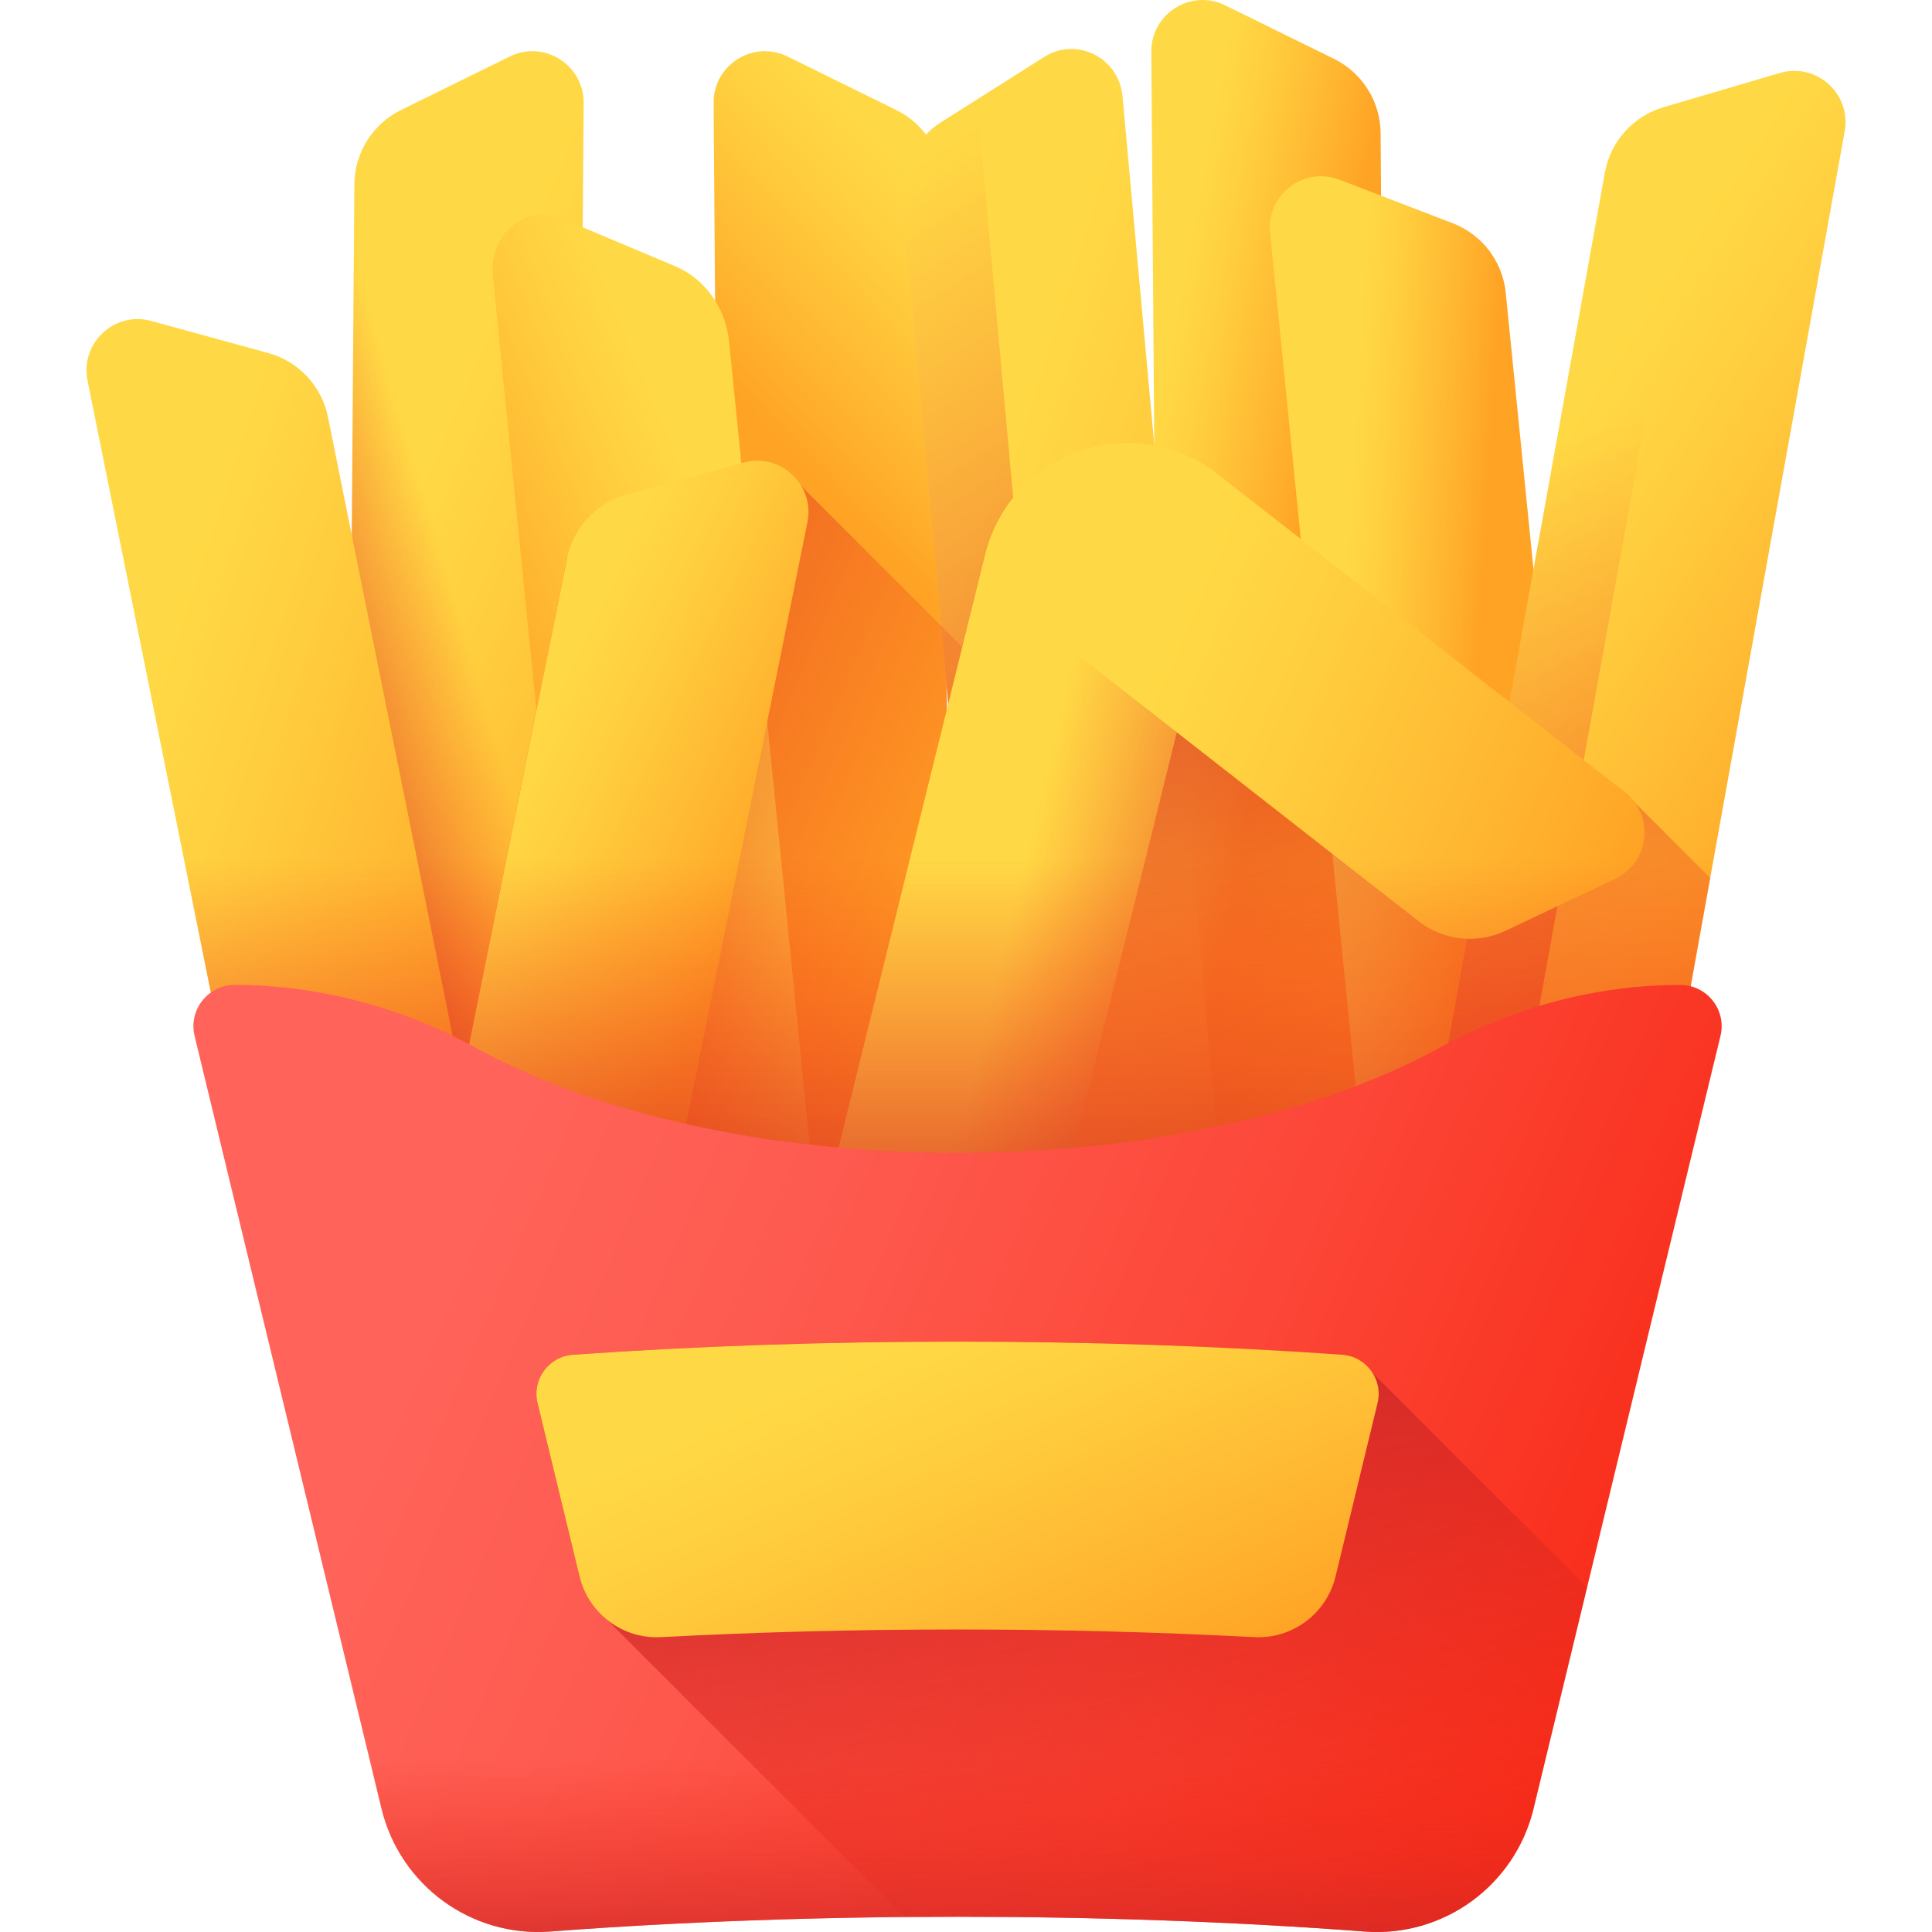 <svg id="Capa_1" enable-background="new 0 0 510 510" height="512" viewBox="0 0 510 510" width="512" xmlns="http://www.w3.org/2000/svg" xmlns:xlink="http://www.w3.org/1999/xlink"><linearGradient id="lg1"><stop offset="0" stop-color="#ffd945"/><stop offset=".304" stop-color="#ffcd3e"/><stop offset=".856" stop-color="#ffad2b"/><stop offset="1" stop-color="#ffa325"/></linearGradient><linearGradient id="SVGID_1_" gradientUnits="userSpaceOnUse" x1="91.955" x2="202.277" xlink:href="#lg1" y1="163.512" y2="210.792"/><linearGradient id="lg2"><stop offset="0" stop-color="#f82814" stop-opacity="0"/><stop offset="1" stop-color="#c0272d"/></linearGradient><linearGradient id="SVGID_2_" gradientUnits="userSpaceOnUse" x1="127.695" x2="63.153" xlink:href="#lg2" y1="184.102" y2="202.864"/><linearGradient id="SVGID_3_" gradientUnits="userSpaceOnUse" x1="296.771" x2="242.736" xlink:href="#lg1" y1="102.819" y2="154.603"/><linearGradient id="SVGID_4_" gradientUnits="userSpaceOnUse" x1="295.574" x2="338.352" xlink:href="#lg1" y1="159.136" y2="167.017"/><linearGradient id="SVGID_5_" gradientUnits="userSpaceOnUse" x1="352.969" x2="389.743" xlink:href="#lg1" y1="175.801" y2="178.053"/><linearGradient id="SVGID_6_" gradientTransform="matrix(1.001 .008 .008 1.079 8.204 81.789)" gradientUnits="userSpaceOnUse" x1="196.898" x2="131.606" xlink:href="#lg1" y1="88.82" y2="118.089"/><linearGradient id="SVGID_7_" gradientTransform="matrix(.986 .17 -.17 .986 -152.812 10.508)" gradientUnits="userSpaceOnUse" x1="555.618" x2="665.939" xlink:href="#lg1" y1="44.205" y2="91.486"/><linearGradient id="SVGID_8_" gradientUnits="userSpaceOnUse" x1="395.555" x2="489.366" xlink:href="#lg2" y1="121.505" y2="422.45"/><linearGradient id="SVGID_9_" gradientTransform="matrix(.995 -.1 .1 .995 74.022 -63.673)" gradientUnits="userSpaceOnUse" x1="149.732" x2="260.938" xlink:href="#lg1" y1="249.375" y2="297.034"/><linearGradient id="SVGID_10_" gradientTransform="matrix(.964 -.267 .267 .964 218.47 -114.633)" gradientUnits="userSpaceOnUse" x1="-76.216" x2="18.949" xlink:href="#lg2" y1="175.114" y2="480.404"/><linearGradient id="SVGID_11_" gradientUnits="userSpaceOnUse" x1="374.123" x2="288.889" xlink:href="#lg2" y1="331.475" y2="83.184"/><linearGradient id="SVGID_12_" gradientUnits="userSpaceOnUse" x1="251.11" x2="43.53" xlink:href="#lg2" y1="272.316" y2="183.889"/><linearGradient id="SVGID_13_" gradientUnits="userSpaceOnUse" x1="280.483" x2="407.13" xlink:href="#lg1" y1="230.023" y2="284.3"/><linearGradient id="SVGID_14_" gradientUnits="userSpaceOnUse" x1="265.514" x2="361.201" xlink:href="#lg2" y1="247.365" y2="269.88"/><linearGradient id="SVGID_15_" gradientTransform="matrix(.98 -.198 .198 .98 163.071 -94.623)" gradientUnits="userSpaceOnUse" x1="-187.978" x2="-82.159" xlink:href="#lg1" y1="264.957" y2="324.621"/><linearGradient id="SVGID_17_" gradientUnits="userSpaceOnUse" x1="123.39" x2="189.808" xlink:href="#lg1" y1="228.732" y2="260.252"/><linearGradient id="SVGID_18_" gradientUnits="userSpaceOnUse" x1="250.13" x2="250.13" y1="226.689" y2="353.916"><stop offset="0" stop-color="#f82814" stop-opacity="0"/><stop offset=".266" stop-color="#ee2818" stop-opacity=".266"/><stop offset=".712" stop-color="#d42724" stop-opacity=".712"/><stop offset="1" stop-color="#c0272d"/></linearGradient><linearGradient id="SVGID_19_" gradientUnits="userSpaceOnUse" x1="126.536" x2="441.74" y1="315.7" y2="449.662"><stop offset="0" stop-color="#ff6359"/><stop offset=".224" stop-color="#fe5b50"/><stop offset=".595" stop-color="#fc4637"/><stop offset="1" stop-color="#f82814"/></linearGradient><linearGradient id="SVGID_20_" gradientUnits="userSpaceOnUse" x1="311.836" x2="269.059" xlink:href="#lg2" y1="531.951" y2="345.08"/><linearGradient id="SVGID_21_" gradientUnits="userSpaceOnUse" x1="240.944" x2="286.534" xlink:href="#lg1" y1="351.153" y2="455.84"/><linearGradient id="SVGID_22_" gradientUnits="userSpaceOnUse" x1="252.765" x2="252.765" xlink:href="#lg2" y1="464.217" y2="529.983"/><g><path d="m104.925 339.929 33.247.318c7.476.071 13.595-5.931 13.666-13.407l2.231-299.646c.096-10.081-10.466-16.727-19.512-12.276l-28.706 14.122c-7.47 3.675-12.233 11.245-12.312 19.569l-2.021 277.655c-.071 7.475 5.931 13.594 13.407 13.665z" fill="url(#SVGID_1_)"/><path d="m152.609 223.84-.766 103.004c-.079 7.475-6.191 13.475-13.666 13.407l-33.254-.326c-7.475-.068-13.475-6.192-13.407-13.667l2.026-277.65c.056-6.541 3.017-12.608 7.891-16.672l36.485 181.119c1.385 6.913 7.824 11.517 14.691 10.785z" fill="url(#SVGID_2_)"/><path d="m237.521 339.929-33.247.318c-7.476.071-13.595-5.931-13.666-13.407l-2.231-299.646c-.096-10.081 10.466-16.727 19.512-12.276l28.706 14.122c7.47 3.675 12.233 11.245 12.312 19.569l2.021 277.655c.072 7.475-5.931 13.594-13.407 13.665z" fill="url(#SVGID_3_)"/><path d="m353.062 326.42-33.247.318c-7.476.071-13.595-5.931-13.666-13.407l-2.231-299.646c-.096-10.082 10.466-16.727 19.512-12.277l28.706 14.122c7.47 3.675 12.233 11.245 12.312 19.569l2.021 277.655c.072 7.476-5.931 13.595-13.407 13.666z" fill="url(#SVGID_4_)"/><path d="m406.476 302.596-33.083 3.318c-7.439.746-14.075-4.679-14.821-12.119l-23.308-232.365c-1.006-10.031 8.913-17.603 18.324-13.988l29.864 11.472c7.771 2.985 13.198 10.094 14.029 18.377l21.113 210.484c.747 7.439-4.679 14.075-12.118 14.821z" fill="url(#SVGID_5_)"/><path d="m203.265 333.479-33.083 3.318c-7.439.746-14.123-5.162-14.929-13.197l-25.175-250.974c-1.087-10.835 8.78-18.928 18.227-14.951l29.979 12.619c7.801 3.284 13.289 10.999 14.186 19.946l22.804 227.339c.807 8.035-4.57 15.153-12.009 15.9z" fill="url(#SVGID_6_)"/><g><path d="m385.371 334.518 32.71 5.963c7.355 1.341 14.405-3.535 15.746-10.89l53.122-294.908c1.808-9.918-7.471-18.262-17.142-15.414l-30.689 9.038c-7.986 2.352-13.966 9.002-15.459 17.192l-49.177 273.273c-1.342 7.356 3.533 14.405 10.889 15.746z" fill="url(#SVGID_7_)"/><path d="m439.117 28.307c-7.986 2.352-13.966 9.002-15.459 17.192l-49.177 273.273c-1.341 7.355 3.535 14.405 10.89 15.746l6.084 1.109c1.805-2.137 3.128-4.839 3.687-7.905l54.577-302.537z" fill="url(#SVGID_8_)"/></g><g><path d="m278.555 346.431 33.114-3.041c7.446-.684 12.936-7.368 12.263-14.93l-27.614-303.014c-.908-10.197-12.079-15.844-20.638-10.432l-27.158 17.173c-7.067 4.469-11.052 12.599-10.303 21.019l25.634 280.772c.674 7.561 7.256 13.136 14.702 12.453z" fill="url(#SVGID_9_)"/><path d="m248.522 32.186c-7.067 4.469-11.052 12.599-10.303 21.019l25.634 280.772c.673 7.562 7.255 13.137 14.701 12.454l6.159-.566c1.169-2.581 1.721-5.585 1.44-8.737l-28.249-310.874z" fill="url(#SVGID_10_)"/></g><g><path d="m431.546 211.847c-.735-1.016-1.62-1.96-2.683-2.787l-107.355-80.847c-22.136-17.288-52.737-6.022-59.475 21.245l-11.712 36.302 13.532 148.217c.673 7.562 7.255 13.138 14.701 12.454l33.114-3.041c7.446-.684 12.936-7.368 12.263-14.93l-.16-1.76 29.29-.28c7.476-.071 13.479-6.19 13.407-13.666l-.058-8.012c2.114.971 4.5 1.421 6.982 1.172l3.464-.347-2.376 13.205c-1.341 7.355 3.535 14.405 10.89 15.746l32.71 5.963c7.355 1.341 14.405-3.535 15.746-10.89l17.624-97.84z" fill="url(#SVGID_11_)"/></g><path d="m211.528 128.284c-2.949-4.954-60.223 11.041-61.867 19.202l-38.787 192.499 27.299.261c7.476.071 13.595-5.931 13.666-13.407l.258-34.699 3.156 31.46c.806 8.035 7.49 13.943 14.929 13.197l22.897-2.297c2.476 3.51 6.574 5.79 11.194 5.746l33.247-.318c7.476-.071 13.479-6.19 13.407-13.666l12.926 7.714c.673 7.562 7.255 13.138 14.701 12.454l33.114-3.041c7.446-.684 12.936-7.368 12.263-14.93l-.16-1.76 29.29-.28c7.476-.071 13.479-6.19 13.407-13.666l-.058-8.012c2.114.971 4.5 1.421 6.982 1.172l14.328-1.437z" fill="url(#SVGID_12_)"/><g><path d="m428.863 209.06-107.355-83.847c-22.136-17.288-54.737-6.022-61.475 21.245l-41.615 168.409c-1.812 7.261 2.6 14.601 9.85 16.413l32.263 8.049c7.25 1.812 14.601-2.6 16.413-9.85l33.682-136.191 63.851 49.892c6.574 5.111 15.456 6.09 22.976 2.51l28.909-13.711c9.109-4.322 10.46-16.728 2.501-22.919z" fill="url(#SVGID_13_)"/><path d="m310.628 193.288-33.682 136.191c-1.812 7.25-9.163 11.662-16.413 9.85l-32.263-8.049c-7.25-1.812-11.663-9.152-9.85-16.413l40.098-162.285z" fill="url(#SVGID_14_)"/></g><path d="m117.767 333.41-32.594 6.567c-7.329 1.477-14.468-3.268-15.945-10.597l-46.127-228.93c-1.991-9.883 7.132-18.397 16.854-15.728l30.851 8.469c8.028 2.204 14.13 8.742 15.774 16.903l41.784 207.373c1.476 7.328-3.268 14.467-10.597 15.943z" fill="url(#SVGID_15_)"/><path d="m117.767 333.41-32.594 6.567c-7.329 1.477-14.468-3.268-15.945-10.597l-46.127-228.93c-1.991-9.883 7.132-18.397 16.854-15.728l30.851 8.469c8.028 2.204 14.13 8.742 15.774 16.903l41.784 207.373c1.476 7.328-3.268 14.467-10.597 15.943z" fill="url(#SVGID_15_)"/><path d="m118.474 370.803 32.594 6.567c7.329 1.477 14.468-3.268 15.945-10.597l46.128-228.931c1.991-9.883-7.132-18.397-16.854-15.728l-30.851 8.469c-8.028 2.204-14.13 8.742-15.774 16.903l-41.784 207.373c-1.478 7.329 3.267 14.468 10.596 15.944z" fill="url(#SVGID_17_)"/><path d="m42.505 196.753 26.724 132.628c1.477 7.329 8.615 12.074 15.945 10.597l12.178-2.454c2.152 1.492 4.758 2.378 7.574 2.405l5.949.057-2.997 14.873c-1.477 7.329 3.268 14.468 10.597 15.944l32.594 6.567c7.329 1.477 14.468-3.267 15.945-10.597l6.099-30.271 19.968-2.003c2.476 3.51 6.574 5.79 11.194 5.746l33.247-.318c3.699-.035 7.034-1.554 9.454-3.982l13.558 3.382c1.716.429 3.435.499 5.088.275 2.557 4.493 7.511 7.325 12.935 6.827l33.114-3.041c7.446-.684 12.936-7.368 12.263-14.93l-.16-1.76 29.29-.28c7.476-.071 13.479-6.19 13.407-13.666l-.058-8.012c2.114.971 4.5 1.421 6.982 1.172l3.464-.347-2.376 13.205c-1.341 7.355 3.535 14.405 10.89 15.746l32.71 5.963c7.355 1.341 14.405-3.535 15.746-10.89l23.928-132.838h-415.252z" fill="url(#SVGID_18_)"/><g><path d="m443.578 260.005c-22.317 0-44.154 5.924-63.72 16.658-30.904 16.954-76.382 27.668-127.093 27.668s-96.188-10.714-127.093-27.668c-19.566-10.734-41.403-16.658-63.72-16.658-7.052 0-12.244 6.599-10.587 13.453l49.338 203.973c4.902 20.268 23.757 34.025 44.549 32.447 68.494-5.198 146.53-5.198 215.024 0 20.792 1.578 39.647-12.179 44.549-32.447l49.338-203.973c1.659-6.855-3.534-13.453-10.585-13.453z" fill="url(#SVGID_19_)"/><path d="m362.322 362.426c-1.681-2.665-4.548-4.562-7.995-4.807-65.048-4.616-138.075-4.616-203.124 0-6.381.453-10.814 6.544-9.308 12.761 2.988 12.335 7.698 31.783 11.087 45.772 1.121 4.626 3.73 8.554 7.219 11.373l78.518 78.518c41.273-.375 82.933.902 121.559 3.833 20.792 1.578 39.647-12.179 44.549-32.447l14.121-58.378z" fill="url(#SVGID_20_)"/><path d="m141.895 370.38c2.988 12.335 7.698 31.783 11.087 45.772 2.377 9.811 11.394 16.547 21.474 16.014 51.016-2.7 105.602-2.7 156.618 0 10.08.533 19.098-6.203 21.474-16.014 3.389-13.99 8.099-33.437 11.087-45.772 1.506-6.217-2.927-12.308-9.308-12.761-65.048-4.616-138.076-4.616-203.124 0-6.381.453-10.813 6.544-9.308 12.761z" fill="url(#SVGID_21_)"/><path d="m91.517 439.451 9.186 37.979c4.902 20.268 23.757 34.025 44.549 32.447 68.494-5.198 146.53-5.198 215.024 0 20.792 1.578 39.647-12.179 44.549-32.447l9.186-37.979z" fill="url(#SVGID_22_)"/></g></g></svg>